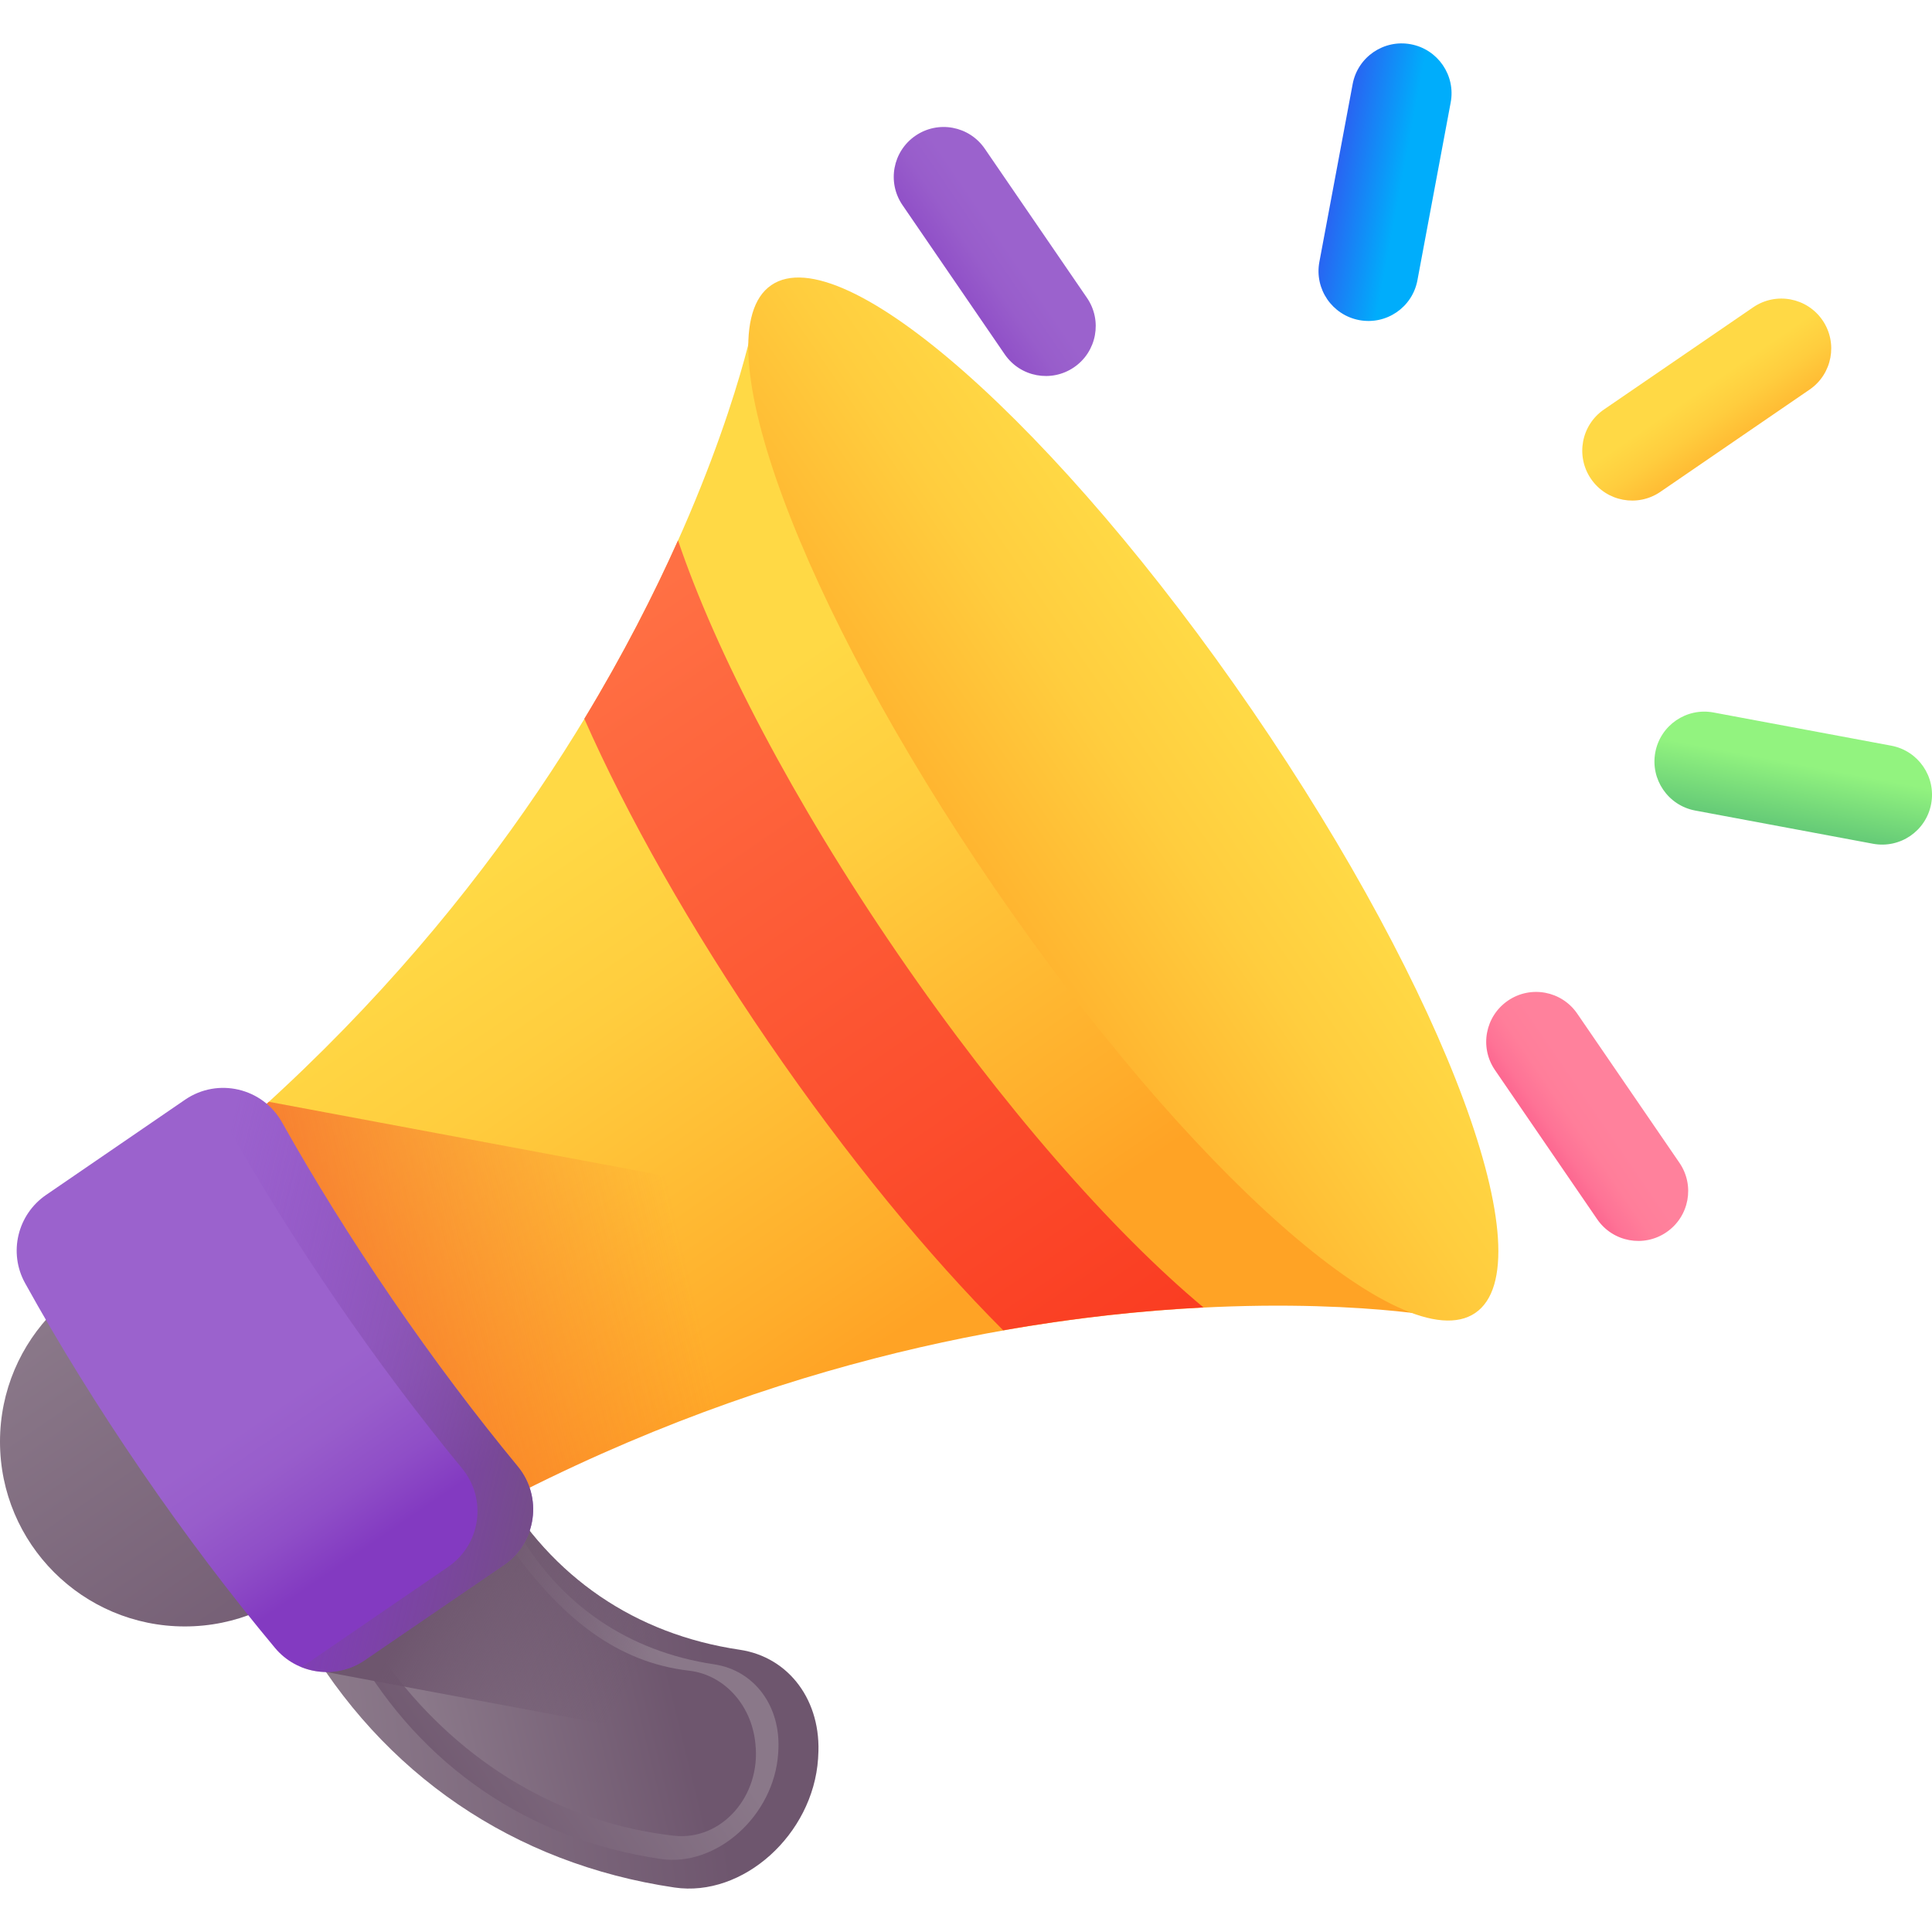 <svg width="32" height="32" viewBox="0 0 32 32" fill="none" xmlns="http://www.w3.org/2000/svg">
<g clip-path="url(#clip0_740_66764)">
<path d="M12.481 5.339C12.481 5.339 10.724 14.318 1.051 20.944L5.074 26.817C14.747 20.191 23.755 21.797 23.755 21.797L12.481 5.339Z" fill="url(#paint0_linear_740_66764)"/>
<path d="M24.436 21.746C23.255 22.555 19.687 19.4 16.467 14.699C13.247 9.999 11.594 5.532 12.775 4.723C13.956 3.914 17.524 7.069 20.744 11.77C23.964 16.47 25.617 20.937 24.436 21.746Z" fill="url(#paint1_linear_740_66764)"/>
<path d="M30.187 5.305C30.444 5.681 30.348 6.196 29.972 6.453L27.5 8.147C27.124 8.404 26.61 8.308 26.352 7.932C26.094 7.555 26.19 7.041 26.566 6.783L29.038 5.09C29.415 4.832 29.929 4.928 30.187 5.305Z" fill="url(#paint2_linear_740_66764)"/>
<path d="M27.602 20.409C27.226 20.667 26.712 20.571 26.454 20.194L24.761 17.723C24.503 17.346 24.599 16.832 24.976 16.574C25.352 16.316 25.866 16.412 26.124 16.789L27.817 19.26C28.075 19.637 27.979 20.151 27.602 20.409Z" fill="url(#paint3_linear_740_66764)"/>
<path d="M17.79 6.083C17.413 6.341 16.899 6.245 16.641 5.868L14.948 3.397C14.69 3.02 14.786 2.506 15.163 2.248C15.539 1.99 16.053 2.086 16.311 2.463L18.004 4.934C18.262 5.311 18.166 5.825 17.79 6.083Z" fill="url(#paint4_linear_740_66764)"/>
<path d="M31.986 13.315C31.902 13.764 31.471 14.059 31.022 13.975L28.077 13.425C27.629 13.341 27.333 12.909 27.417 12.461C27.501 12.012 27.933 11.717 28.381 11.801L31.326 12.351C31.774 12.435 32.07 12.867 31.986 13.315Z" fill="url(#paint5_linear_740_66764)"/>
<path d="M22.513 5.302C22.065 5.218 21.769 4.787 21.853 4.338L22.404 1.394C22.487 0.945 22.919 0.649 23.368 0.733C23.816 0.817 24.112 1.249 24.028 1.697L23.477 4.642C23.393 5.091 22.962 5.386 22.513 5.302Z" fill="url(#paint6_linear_740_66764)"/>
<path d="M4.453 18.249C3.445 19.171 2.317 20.078 1.051 20.945L5.074 26.818C12.962 21.414 20.407 21.485 22.886 21.695L4.453 18.249Z" fill="url(#paint7_linear_740_66764)"/>
<path d="M14.866 15.792C13.136 13.267 11.858 10.809 11.23 8.95C10.835 9.832 10.326 10.835 9.678 11.905C10.383 13.501 11.428 15.36 12.727 17.257C14.027 19.155 15.383 20.8 16.616 22.034C17.849 21.816 18.967 21.704 19.933 21.655C18.426 20.397 16.596 18.317 14.866 15.792Z" fill="url(#paint8_linear_740_66764)"/>
<path d="M3.061 26.939C4.751 26.939 6.122 25.569 6.122 23.879C6.122 22.188 4.751 20.818 3.061 20.818C1.371 20.818 0 22.188 0 23.879C0 25.569 1.371 26.939 3.061 26.939Z" fill="url(#paint9_linear_740_66764)"/>
<path d="M11.171 31.263C8.511 30.87 6.336 29.388 4.997 27.056C4.427 26.063 4.973 24.6 6.114 24.062C6.126 24.056 6.137 24.051 6.15 24.045C6.976 23.655 7.853 23.89 8.267 24.61C9.14 26.127 10.521 27.068 12.252 27.325C13.073 27.447 13.613 28.177 13.552 29.089C13.551 29.103 13.55 29.116 13.55 29.129C13.466 30.387 12.305 31.431 11.171 31.263Z" fill="url(#paint10_linear_740_66764)"/>
<path d="M10.941 30.79C8.763 30.469 6.982 29.255 5.886 27.346C5.419 26.532 5.865 25.334 6.8 24.894C6.81 24.889 6.819 24.885 6.829 24.88C7.506 24.561 8.224 24.753 8.563 25.342C9.278 26.585 10.409 27.355 11.826 27.566C12.498 27.666 12.94 28.264 12.891 29.01C12.89 29.021 12.889 29.032 12.889 29.043C12.82 30.073 11.869 30.928 10.941 30.79Z" fill="url(#paint11_linear_740_66764)"/>
<path d="M11.159 30.405C9.312 30.195 7.661 29.225 6.473 27.651C5.967 26.981 6.16 25.962 6.867 25.566C6.875 25.562 6.882 25.558 6.89 25.554C7.402 25.267 8.199 25.289 8.566 25.774C9.34 26.799 10.213 27.534 11.415 27.672C11.986 27.738 12.439 28.228 12.509 28.856C12.51 28.866 12.511 28.875 12.512 28.884C12.607 29.751 11.947 30.495 11.159 30.405Z" fill="url(#paint12_linear_740_66764)"/>
<path d="M8.267 24.61C7.853 23.89 6.976 23.655 6.15 24.045C6.137 24.051 6.126 24.056 6.114 24.062C4.973 24.6 4.427 26.063 4.997 27.056C5.124 27.276 5.257 27.489 5.398 27.693L13.542 29.216C13.545 29.187 13.548 29.158 13.55 29.129C13.55 29.116 13.552 29.103 13.552 29.089C13.613 28.177 13.073 27.447 12.252 27.325C10.521 27.068 9.14 26.127 8.267 24.61Z" fill="url(#paint13_linear_740_66764)"/>
<path d="M6.5 21.523C7.185 22.523 7.886 23.453 8.576 24.289C8.993 24.795 8.886 25.55 8.345 25.921L6.042 27.498C5.567 27.823 4.923 27.736 4.555 27.295C3.822 26.417 3.075 25.432 2.346 24.368C1.618 23.305 0.969 22.253 0.415 21.252C0.137 20.749 0.289 20.117 0.763 19.792L3.066 18.214C3.607 17.844 4.349 18.017 4.67 18.588C5.201 19.534 5.815 20.523 6.5 21.523Z" fill="url(#paint14_linear_740_66764)"/>
<path d="M6.5 21.523C5.815 20.523 5.201 19.534 4.67 18.588C4.375 18.063 3.725 17.876 3.202 18.136C3.424 18.228 3.62 18.391 3.748 18.62C4.279 19.565 4.893 20.554 5.578 21.554C6.263 22.554 6.964 23.484 7.653 24.321C8.071 24.827 7.964 25.581 7.423 25.952L5.119 27.53C5.075 27.56 5.029 27.585 4.982 27.609C5.321 27.749 5.72 27.718 6.042 27.498L8.345 25.921C8.886 25.55 8.993 24.796 8.576 24.29C7.886 23.453 7.185 22.523 6.5 21.523Z" fill="url(#paint15_linear_740_66764)"/>
</g>
<defs>
<linearGradient id="paint0_linear_740_66764" x1="7.768" y1="14.635" x2="13.516" y2="23.028" gradientUnits="userSpaceOnUse">
<stop stop-color="#FFD945"/>
<stop offset="0.304" stop-color="#FFCD3E"/>
<stop offset="0.856" stop-color="#FFAD2B"/>
<stop offset="1" stop-color="#FFA325"/>
</linearGradient>
<linearGradient id="paint1_linear_740_66764" x1="20.617" y1="11.853" x2="14.823" y2="15.821" gradientUnits="userSpaceOnUse">
<stop stop-color="#FFD945"/>
<stop offset="0.304" stop-color="#FFCD3E"/>
<stop offset="0.856" stop-color="#FFAD2B"/>
<stop offset="1" stop-color="#FFA325"/>
</linearGradient>
<linearGradient id="paint2_linear_740_66764" x1="28.175" y1="6.454" x2="29.136" y2="7.856" gradientUnits="userSpaceOnUse">
<stop stop-color="#FFD945"/>
<stop offset="0.304" stop-color="#FFCD3E"/>
<stop offset="0.856" stop-color="#FFAD2B"/>
<stop offset="1" stop-color="#FFA325"/>
</linearGradient>
<linearGradient id="paint3_linear_740_66764" x1="26.485" y1="18.398" x2="25.082" y2="19.358" gradientUnits="userSpaceOnUse">
<stop stop-color="#FF819C"/>
<stop offset="0.259" stop-color="#FF7E9A"/>
<stop offset="0.476" stop-color="#FE7396"/>
<stop offset="0.676" stop-color="#FC628E"/>
<stop offset="0.867" stop-color="#FA4A83"/>
<stop offset="1" stop-color="#F83479"/>
</linearGradient>
<linearGradient id="paint4_linear_740_66764" x1="16.674" y1="4.072" x2="15.272" y2="5.032" gradientUnits="userSpaceOnUse">
<stop stop-color="#9B62CD"/>
<stop offset="0.3" stop-color="#985DCB"/>
<stop offset="0.672" stop-color="#8F4EC7"/>
<stop offset="1" stop-color="#833AC1"/>
</linearGradient>
<linearGradient id="paint5_linear_740_66764" x1="29.77" y1="12.652" x2="29.457" y2="14.323" gradientUnits="userSpaceOnUse">
<stop stop-color="#92F37F"/>
<stop offset="1" stop-color="#4AB272"/>
</linearGradient>
<linearGradient id="paint6_linear_740_66764" x1="23.215" y1="3.037" x2="21.544" y2="2.724" gradientUnits="userSpaceOnUse">
<stop stop-color="#00ADFB"/>
<stop offset="1" stop-color="#3F3CED"/>
</linearGradient>
<linearGradient id="paint7_linear_740_66764" x1="11.383" y1="20.968" x2="2.01" y2="23.185" gradientUnits="userSpaceOnUse">
<stop stop-color="#F35227" stop-opacity="0"/>
<stop offset="1" stop-color="#F35227"/>
</linearGradient>
<linearGradient id="paint8_linear_740_66764" x1="10.022" y1="10.257" x2="21.808" y2="27.466" gradientUnits="userSpaceOnUse">
<stop stop-color="#FF7044"/>
<stop offset="1" stop-color="#F82814"/>
</linearGradient>
<linearGradient id="paint9_linear_740_66764" x1="1.416" y1="21.485" x2="6.1" y2="28.325" gradientUnits="userSpaceOnUse">
<stop stop-color="#8A7889"/>
<stop offset="1" stop-color="#6E566E"/>
</linearGradient>
<linearGradient id="paint10_linear_740_66764" x1="5.697" y1="27.995" x2="11.687" y2="27.266" gradientUnits="userSpaceOnUse">
<stop stop-color="#8A7889"/>
<stop offset="1" stop-color="#6E566E"/>
</linearGradient>
<linearGradient id="paint11_linear_740_66764" x1="10.633" y1="26.874" x2="6.539" y2="29.62" gradientUnits="userSpaceOnUse">
<stop stop-color="#8A7889"/>
<stop offset="1" stop-color="#6E566E"/>
</linearGradient>
<linearGradient id="paint12_linear_740_66764" x1="7.066" y1="28.415" x2="11.037" y2="27.44" gradientUnits="userSpaceOnUse">
<stop stop-color="#8A7889"/>
<stop offset="1" stop-color="#6E566E"/>
</linearGradient>
<linearGradient id="paint13_linear_740_66764" x1="10.306" y1="28.154" x2="7.152" y2="26.24" gradientUnits="userSpaceOnUse">
<stop stop-color="#6E566E" stop-opacity="0"/>
<stop offset="1" stop-color="#6E566E"/>
</linearGradient>
<linearGradient id="paint14_linear_740_66764" x1="4.682" y1="23.196" x2="6.267" y2="25.511" gradientUnits="userSpaceOnUse">
<stop stop-color="#9B62CD"/>
<stop offset="0.3" stop-color="#985DCB"/>
<stop offset="0.672" stop-color="#8F4EC7"/>
<stop offset="1" stop-color="#833AC1"/>
</linearGradient>
<linearGradient id="paint15_linear_740_66764" x1="2.933" y1="22.48" x2="10.541" y2="24.26" gradientUnits="userSpaceOnUse">
<stop stop-color="#833AC1" stop-opacity="0"/>
<stop offset="1" stop-color="#6E566E"/>
</linearGradient>
<clipPath id="clip0_740_66764">
<rect width="32" height="32" fill="white"/>
</clipPath>
</defs>
</svg>
